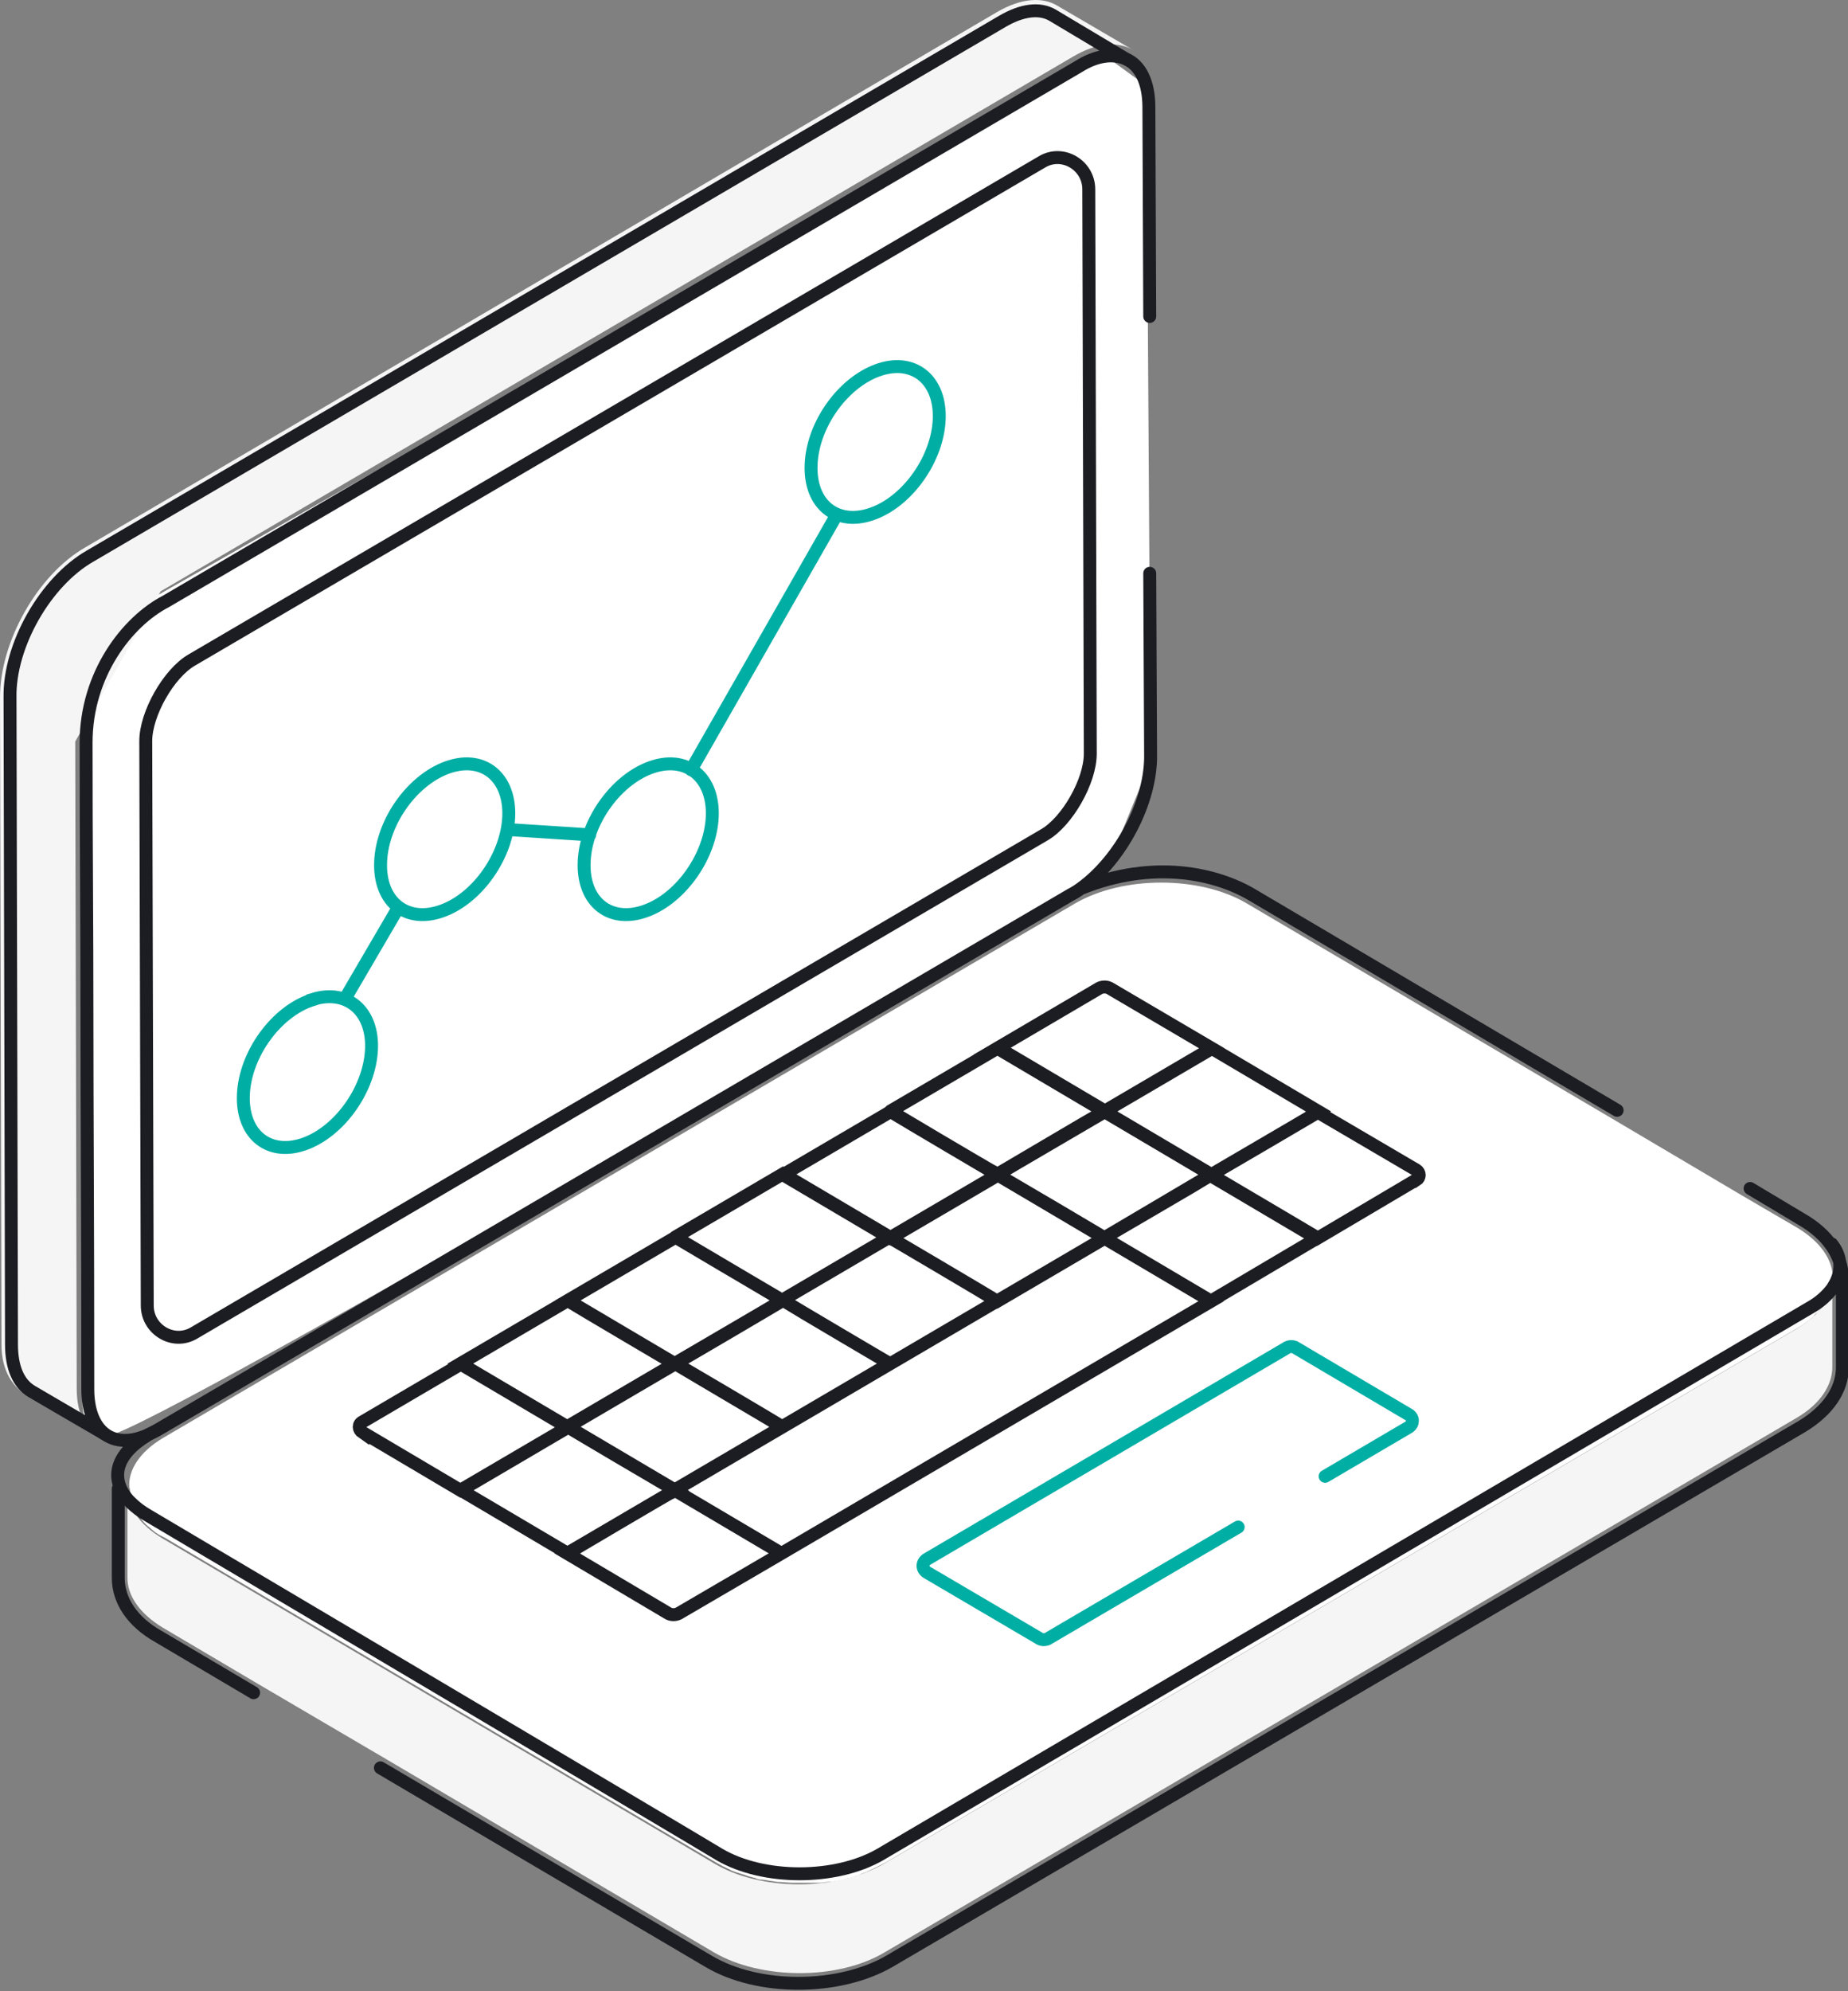 <svg width="143" height="154" viewBox="0 0 143 154" fill="none" xmlns="http://www.w3.org/2000/svg">
<rect x="0" y="0" width="143" height="154" fill="#808080" stroke="none"/>
<g clip-path="url(#clip0_1107_2625)">
<path d="M85.54 67.431L89.036 58.907L88.706 6.631L85.507 4.313L11.396 46.491L6.647 55.943L6.763 105.504C6.763 105.504 5.212 111.1 8.313 111.049C11.413 111 85.54 67.448 85.54 67.448V67.431Z" fill="white"/>
<path d="M12.434 45.73L83.032 4.379C84.879 3.287 86.544 3.171 87.732 3.899L81.844 0.456C80.657 -0.272 78.992 -0.14 77.145 0.936L6.596 42.336C2.902 44.455 0 49.636 0 53.923L0.115 103.965C0.115 106.083 1.006 107.292 2.193 108.003L7.899 111.381C6.712 110.652 5.937 109.51 5.937 107.391L5.821 57.35" fill="#F6F5F5"/>
<path d="M29.846 136.028L55.242 150.993C58.87 153.111 64.823 153.161 68.452 150.993L139.05 109.642C140.896 108.55 141.787 107.109 141.787 105.719V98.833C141.787 100.289 140.896 101.663 139.05 102.756L68.452 144.106C64.757 146.275 58.87 146.275 55.242 144.106L12.597 118.995C10.75 117.902 9.859 116.512 9.859 115.138V122.024C9.859 123.414 10.816 124.805 12.597 125.881L19.968 130.234L29.846 136.028Z" fill="#F6F5F5"/>
<path d="M10.043 115.088C10.043 115.27 10.109 115.452 10.109 115.635V115.701C10.109 115.701 10.175 115.817 10.175 115.883C10.175 115.999 10.241 116.065 10.241 116.181C10.307 116.247 10.307 116.363 10.356 116.429C10.422 116.496 10.422 116.611 10.472 116.678C10.472 116.744 10.587 116.86 10.587 116.926C10.587 116.992 10.653 117.108 10.703 117.174C10.769 117.29 10.818 117.356 10.884 117.423C10.999 117.605 11.115 117.72 11.296 117.902C11.296 117.902 11.335 117.941 11.412 118.019C11.412 118.019 11.593 118.134 11.643 118.201C11.758 118.316 11.873 118.383 12.005 118.498C12.071 118.565 12.121 118.565 12.187 118.614C12.253 118.68 12.302 118.68 12.368 118.73C12.484 118.796 12.599 118.846 12.731 118.913L55.377 144.024C55.558 144.14 55.739 144.206 55.904 144.322C56.086 144.388 56.267 144.504 56.432 144.57C56.613 144.686 56.844 144.752 57.026 144.818C57.207 144.885 57.438 144.934 57.619 145C57.916 145.116 58.147 145.182 58.444 145.248C58.559 145.315 58.741 145.365 58.856 145.365C59.087 145.365 59.384 145.431 59.681 145.481C59.862 145.481 60.043 145.547 60.208 145.547C60.571 145.547 60.983 145.613 61.346 145.613H63.49C63.671 145.613 63.902 145.547 64.084 145.547C64.381 145.547 64.677 145.481 64.974 145.431C65.205 145.365 65.453 145.315 65.683 145.248H65.749C65.865 145.182 65.98 145.182 66.112 145.133C66.228 145.067 66.343 145.067 66.475 145.017C66.657 144.901 66.887 144.835 67.069 144.769C67.135 144.703 67.25 144.703 67.299 144.653C67.481 144.587 67.662 144.47 67.828 144.404C68.058 144.288 68.305 144.156 68.536 144.04L139.134 102.69C139.365 102.574 139.612 102.392 139.794 102.26C139.975 102.144 140.157 101.962 140.321 101.829C140.387 101.763 140.437 101.647 140.552 101.581C140.668 101.515 140.734 101.399 140.783 101.333C140.899 101.217 141.014 101.035 141.146 100.852C141.212 100.786 141.262 100.67 141.327 100.604C141.393 100.538 141.393 100.422 141.443 100.356C141.509 100.29 141.509 100.174 141.558 100.107V100.041C141.558 100.041 141.624 99.925 141.624 99.859C141.624 99.793 141.69 99.743 141.69 99.677C141.69 99.611 141.756 99.495 141.756 99.429C141.822 99.313 141.822 99.18 141.822 99.065V98.817C141.822 97.426 140.866 96.036 139.085 94.96L134.747 92.427L124.754 86.518L96.439 69.848C92.811 67.729 86.924 67.729 83.23 69.848L12.632 111.199C10.785 112.291 9.895 113.731 10.01 115.055L10.043 115.088Z" fill="white"/>
<path d="M102.54 114.178L109.021 110.371C109.384 110.122 109.384 109.642 109.021 109.411L100.33 104.279C100.099 104.097 99.737 104.097 99.506 104.279L71.735 120.584C71.323 120.832 71.323 121.362 71.735 121.61L80.36 126.676C80.591 126.858 80.954 126.858 81.184 126.676L95.812 118.101" stroke="#00AEA4" stroke-miterlimit="10" stroke-linecap="round"/>
<path d="M135.423 91.914L139.464 94.331C141.426 95.473 142.564 97.112 142.564 98.866V105.752C142.564 107.507 141.426 109.129 139.414 110.337L68.816 151.688C64.957 153.923 58.707 153.989 54.832 151.688L29.436 136.724M11.411 111C8.905 112.506 8.492 114.377 9.927 116.015C9.993 116.082 10.043 116.131 10.108 116.197C10.471 116.562 10.95 116.926 11.477 117.224C13.324 118.316 53.579 142.153 55.673 143.428C59.07 145.414 64.66 145.414 68.107 143.428L140.007 101.167C140.783 100.737 141.31 100.257 141.739 99.71C141.805 99.644 141.805 99.595 141.855 99.528C142.564 98.436 142.564 97.227 141.739 96.201M11.428 110.983C8.69 112.192 6.794 110.685 6.794 107.424C6.794 94.513 6.728 85.938 6.728 78.621C6.728 71.305 6.662 65.346 6.662 57.433C6.662 52.186 9.812 48.08 12.846 46.508L83.444 5.158C84.879 4.247 86.181 4.131 87.138 4.562M11.411 110.983C11.642 110.867 11.939 110.735 12.252 110.553L82.85 69.202C83.081 69.087 83.378 68.905 83.625 68.723M83.625 68.723C89.281 66.422 94.146 67.581 96.884 69.202L125.133 85.872M83.625 68.723C86.725 66.488 89.1 62.018 89.034 58.344L88.968 44.339M88.968 24.475L88.902 8.303C88.902 6.366 88.243 5.042 87.121 4.562L81.465 1.185C80.459 0.589 79.09 0.754 77.54 1.665L6.959 43.015C3.512 45.002 0.709 49.901 0.775 53.94L0.89 103.981C0.89 105.736 1.418 106.994 2.44 107.606L8.327 111.049M19.624 130.914L12.252 126.56C10.224 125.418 9.152 123.779 9.152 122.024V115.138M77.177 90.855C77.54 90.622 86.033 85.673 85.505 85.971L93.767 90.855C93.404 91.086 84.912 96.036 85.439 95.737M77.177 90.855L85.439 95.737M77.177 90.855L68.849 95.737L60.587 90.855L68.915 85.971C69.69 86.451 77.655 91.152 77.177 90.855ZM85.439 95.737L93.701 100.621L101.963 95.737L93.701 90.855L85.439 95.737ZM60.472 120.137L52.21 115.254M60.472 120.137L52.507 124.789C52.259 124.905 51.962 124.905 51.732 124.789L43.882 120.137L52.21 115.254M60.472 120.137L93.718 100.637L85.455 95.754L52.21 115.254M11.279 57.317C11.279 55.198 13.06 52.07 14.841 51.044L80.624 12.524C82.223 11.564 84.251 12.772 84.251 14.643L84.367 58.294C84.367 60.413 82.586 63.541 80.805 64.568L15.023 103.087C13.423 104.047 11.395 102.839 11.395 100.969L11.279 57.317ZM52.259 115.254L43.997 110.371C44.476 110.073 36.082 115.022 35.669 115.254L43.931 120.137C43.404 120.435 51.847 115.436 52.259 115.254ZM77.177 90.805C76.699 91.103 84.549 86.451 85.505 85.922L77.243 81.038L68.915 85.922C68.437 85.673 76.402 90.391 77.177 90.805ZM102.045 85.971L93.784 81.088L85.455 85.971L93.718 90.855C93.19 91.152 101.683 86.203 102.045 85.971ZM52.259 105.471L43.931 110.354C43.404 110.056 51.666 114.94 52.193 115.237L60.521 110.354C60.934 110.603 53.265 106.067 52.259 105.471ZM77.177 100.637L85.505 95.754C86.033 96.052 77.771 91.169 77.243 90.871L68.915 95.754C68.437 95.456 76.402 100.158 77.177 100.637ZM52.259 95.671C51.732 95.373 59.993 100.257 60.521 100.555L68.849 95.671L60.587 90.788L52.259 95.671ZM52.259 105.455C51.781 105.156 59.581 109.742 60.521 110.337L68.849 105.455C69.328 105.752 61.362 101.051 60.587 100.571C61.115 100.273 52.622 105.273 52.259 105.455ZM109.599 91.268C109.895 91.086 109.895 90.672 109.599 90.49L101.979 86.021C102.507 85.722 94.493 90.424 93.652 90.904L101.913 95.787L109.582 91.252L109.599 91.268ZM77.177 81.071L85.439 85.955L93.767 81.071L85.851 76.42C85.62 76.304 85.323 76.304 85.076 76.42L77.161 81.071H77.177ZM43.948 100.571L52.21 105.455C51.682 105.752 60.175 100.803 60.538 100.571L52.276 95.688L43.948 100.571ZM35.603 105.471L43.865 110.354L52.193 105.471C52.672 105.769 44.706 101.068 43.931 100.588L35.603 105.471ZM28.067 110.785L35.62 115.254L43.948 110.371L35.686 105.488L28.067 109.957C27.704 110.139 27.704 110.553 28.067 110.801V110.785Z" stroke="#1C1D22" stroke-miterlimit="10" stroke-linecap="round"/>
<path d="M26.667 77.297L30.839 70.163M45.632 64.567L39.266 64.154M53.481 59.535L64.761 39.787M24.193 77.297C26.881 76.453 28.893 78.207 28.745 81.187C28.596 84.167 26.387 87.378 23.699 88.421C20.912 89.497 18.702 87.825 18.834 84.663C18.966 81.501 21.406 78.191 24.193 77.314V77.297ZM45.203 66.653C45.071 69.815 47.281 71.487 50.068 70.411C52.756 69.385 54.982 66.157 55.114 63.177C55.246 60.197 53.25 58.443 50.562 59.287C47.775 60.164 45.335 63.475 45.203 66.637V66.653ZM62.765 35.93C62.633 39.092 64.843 40.764 67.63 39.688C70.319 38.662 72.545 35.434 72.676 32.454C72.808 29.474 70.813 27.72 68.125 28.564C65.338 29.441 62.897 32.752 62.765 35.914V35.93ZM29.454 66.653C29.322 69.815 31.532 71.487 34.319 70.411C37.007 69.385 39.233 66.157 39.365 63.177C39.497 60.197 37.502 58.443 34.813 59.287C32.026 60.164 29.586 63.475 29.454 66.637V66.653Z" stroke="#00AEA4" stroke-miterlimit="10" stroke-linecap="round"/>
</g>
<defs>
<clipPath id="clip0_1107_2625">
<rect width="143" height="154" fill="white"/>
</clipPath>
</defs>
</svg>
